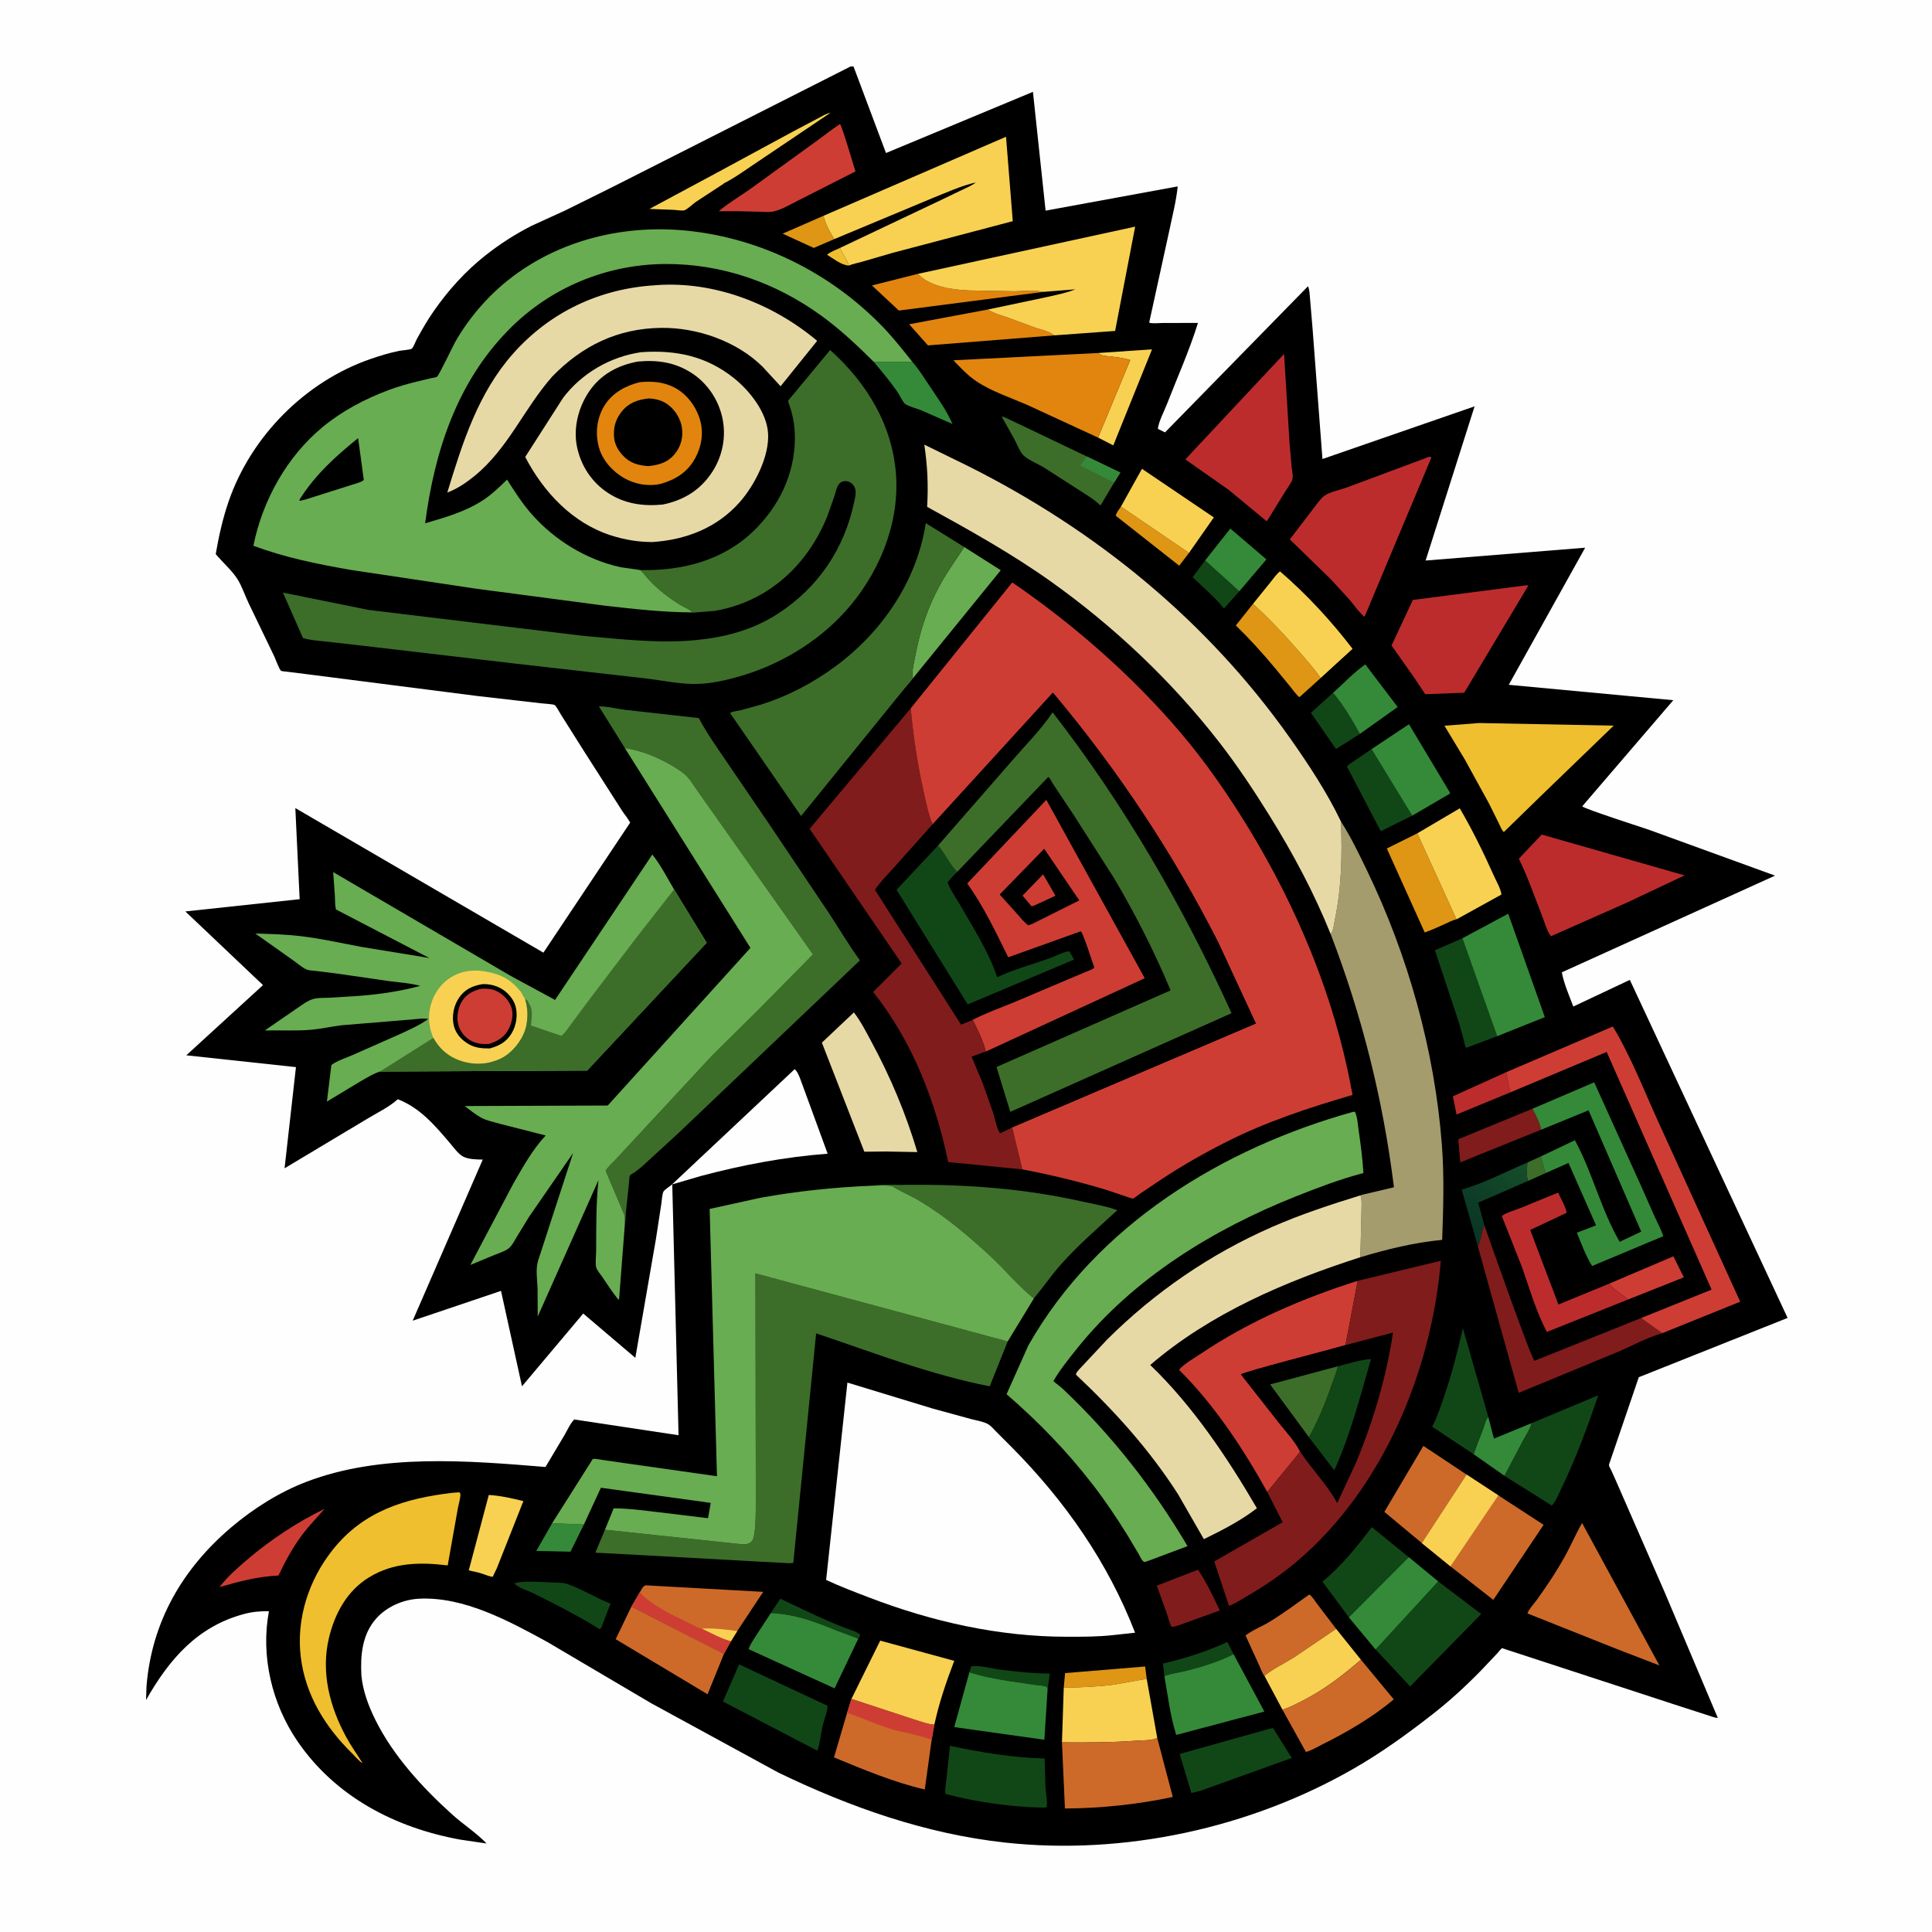 <svg version="1.1" xmlns="http://www.w3.org/2000/svg" style="display: block;" viewBox="0 0 2048 2048" width="1024" height="1024">
<defs>
	<linearGradient id="Gradient1" gradientUnits="userSpaceOnUse" x1="1548.99" y1="1299.46" x2="1611.57" y2="1230.96">
		<stop class="stop0" offset="0" stop-opacity="1" stop-color="rgb(10,53,37)"/>
		<stop class="stop1" offset="1" stop-opacity="1" stop-color="rgb(21,77,42)"/>
	</linearGradient>
</defs>
<path transform="translate(0,0)" fill="rgb(254,254,254)" d="M -0 -0 L 2048 0 L 2048 2048 L -0 2048 L -0 -0 z"/>
<path transform="translate(0,0)" fill="rgb(0,0,0)" d="M 901.589 70.5 C 902.686 70.338 903.669 70.433 904.772 70.5 L 939.19 162.209 L 1094.95 97.374 L 1108.38 223.288 L 1248.41 197.612 C 1246.86 212.997 1242.79 228.821 1239.63 243.963 L 1218.17 341.999 C 1221.6 343.262 1228.27 342.399 1232.07 342.391 L 1269.88 342.301 C 1260.94 371.321 1248 400.036 1237.02 428.372 C 1233.97 436.242 1228.35 446.439 1227.38 454.632 L 1234.97 458.352 L 1386.53 303.445 C 1388.24 307.042 1388.31 312.695 1388.7 316.664 L 1391.35 348.06 L 1401.85 486.585 L 1563.13 430.745 L 1511.21 594.193 L 1680.34 580.587 L 1599.35 725.917 L 1773.77 742.244 L 1677.22 854.745 C 1679.56 857.435 1740.37 876.975 1749 879.983 L 1881.64 928.2 L 1655.61 1030.7 C 1657.83 1042.84 1663.43 1055.39 1667.78 1066.96 L 1727.7 1038.71 L 1894.93 1397.05 L 1738.3 1459.46 L 1737.23 1459.78 L 1706.45 1550.02 C 1705.98 1551.26 1705.55 1552.13 1705.66 1553.52 C 1705.74 1554.68 1707.59 1557.66 1708.11 1558.8 L 1713.55 1570.99 L 1764.66 1687.93 L 1820.92 1821.01 C 1817.61 1821.02 1813.53 1819.21 1810.36 1818.25 L 1781.84 1809.06 L 1596.23 1748.43 C 1596.04 1748.37 1592.34 1747.07 1592.3 1747.09 C 1591.22 1747.58 1588.42 1751.27 1587.47 1752.29 L 1569.99 1770.76 C 1553.69 1787.48 1536.45 1803.29 1518.02 1817.63 C 1491.4 1838.36 1464.43 1857.88 1435.15 1874.71 C 1325.1 1937.95 1191.71 1966.98 1065.48 1953.2 C 981.332 1944.02 900.844 1915.65 825 1878.96 L 690.572 1805.66 L 580.321 1740.64 C 539.684 1718.37 491.357 1692.08 443.731 1694.73 C 427.1 1695.65 409.837 1703.21 398.74 1715.77 C 383.83 1732.64 381.907 1754.88 383.106 1776.25 C 384.7 1792.7 390.781 1808.86 398.104 1823.53 C 417.142 1861.67 447.873 1894.99 479.319 1923.42 C 490.879 1933.87 505.167 1943.01 515.785 1954.18 L 487.812 1950.06 C 418.973 1937.52 355.682 1904.72 315.445 1845.95 C 288.185 1806.13 276.182 1755.55 285.071 1707.97 C 276.288 1707.76 267.217 1708.61 258.728 1710.89 C 209.054 1724.19 179.29 1759.04 154.815 1802.08 L 155.312 1787.38 C 160.859 1719.01 193.505 1662.83 245.253 1618.92 C 268.65 1599.06 296.227 1581.68 324.945 1570.71 C 403.911 1540.58 495.651 1548.31 578.251 1555.06 L 598.347 1521.32 C 601.359 1516.25 604.573 1508.71 608.735 1504.7 L 719.292 1521.41 L 712.627 1255.47 C 710.571 1257.15 704.371 1261.09 703.299 1263.12 C 701.917 1265.73 701.589 1272.43 701.132 1275.43 L 695.344 1313.2 L 673.476 1439.37 L 618.254 1392.39 L 553.327 1469.53 L 531.086 1368.38 L 437.465 1399.99 L 511.746 1229.19 C 505.538 1229.14 496.81 1229.01 491.178 1226.15 C 485.975 1223.52 480.948 1216.44 477.206 1212.04 C 461.022 1192.98 445.56 1174.6 421.72 1165.21 C 412.34 1173.67 399.313 1179.86 388.5 1186.43 L 301.652 1238.45 L 313.72 1131.2 L 197.498 1118.67 L 278.79 1044.25 L 196.484 966.17 L 317.645 953.164 L 313.065 856.605 L 576.029 1009.86 L 667.978 872.052 C 665.645 867.434 661.882 863.346 659.107 858.927 L 619.08 796.293 L 594.409 757.182 C 592.915 754.894 589.995 748.915 587.997 747.393 C 586.709 746.412 576.195 745.842 574.065 745.581 L 505.688 737.752 L 324.703 714.603 L 303.405 711.936 C 302.616 711.821 298.467 711.531 297.953 711.134 C 295.966 709.595 292.162 698.829 290.828 696.005 L 263.542 639.333 C 259.758 631.367 256.684 622.082 252.18 614.627 C 246.483 605.197 235.844 596.06 228.678 587.359 C 231.948 568.315 236.074 549.792 242.362 531.502 C 266.088 462.491 323.837 404.23 392.953 380.48 C 402.787 377.101 413.012 373.986 423.209 371.907 C 425.619 371.416 434.957 370.795 436.433 369.658 C 438.265 368.248 440.697 361.564 441.946 359.275 C 447.338 349.4 452.983 339.592 459.394 330.34 C 474.896 307.97 493.456 287.307 514.859 270.5 C 530.144 258.496 546.235 248.166 563.548 239.333 L 598.662 223.31 L 647.7 199.022 L 901.589 70.5 z"/>
<path transform="translate(0,0)" fill="rgb(240,191,47)" d="M 899.878 281.473 C 891.886 281.176 883.559 274.158 876.778 270.129 C 879.04 267.421 887.07 264.481 890.474 262.8 C 893.045 269.197 897.866 275.127 899.878 281.473 z"/>
<path transform="translate(0,0)" fill="rgb(60,110,41)" d="M 1619.01 1232.34 L 1633.34 1225.88 C 1635.1 1231.65 1636.18 1237.94 1638.51 1243.46 L 1619.87 1251.81 C 1617.65 1247.55 1618.96 1237.38 1619.01 1232.34 z"/>
<path transform="translate(0,0)" fill="rgb(17,71,23)" d="M 817.055 1709.98 L 827.158 1694.7 C 849.988 1705.46 872.123 1716.5 895.701 1725.63 C 899.527 1727.11 910.473 1730.11 911.98 1733.5 L 909.818 1737.05 L 887.276 1728.65 C 863.498 1718.91 843.104 1711.05 817.055 1709.98 z"/>
<path transform="translate(0,0)" fill="rgb(17,71,23)" d="M 1027.57 1772.7 L 1029.5 1766.34 C 1038.55 1765.04 1051.67 1768.89 1061.01 1770 C 1078.13 1772.04 1095.58 1774.02 1112.83 1774.1 L 1110.51 1790.7 L 1109.96 1788.51 C 1106.58 1786.57 1100.89 1786.56 1096.97 1786.05 L 1069.31 1782 C 1055.25 1779.66 1041.15 1777.12 1027.57 1772.7 z"/>
<path transform="translate(0,0)" fill="rgb(223,150,20)" d="M 884.434 253.442 L 862.62 262.818 L 829.634 247.692 L 873.105 228.692 C 874.332 236.411 880.115 246.757 884.434 253.442 z"/>
<path transform="translate(0,0)" fill="rgb(17,71,23)" d="M 1234.34 1776.82 L 1232.83 1763.44 C 1256.51 1758 1278.89 1750.64 1301.05 1740.64 L 1307.65 1753.51 C 1292.3 1761.31 1274.68 1766.8 1258 1771.02 C 1250.37 1772.96 1241.61 1773.91 1234.34 1776.82 z"/>
<path transform="translate(0,0)" fill="rgb(52,138,57)" d="M 585.28 1614.69 L 618.945 1616.05 L 604.733 1644.85 L 568.514 1644.06 L 585.28 1614.69 z"/>
<path transform="translate(0,0)" fill="rgb(223,150,20)" d="M 1188.24 537.008 L 1260.4 586.092 L 1250.01 599.667 L 1182.77 546.713 C 1183.37 543.453 1186.44 539.836 1188.24 537.008 z"/>
<path transform="translate(0,0)" fill="rgb(17,71,23)" d="M 1313.75 626.782 L 1297.45 645.021 C 1287.9 633.058 1275.22 622.526 1264.24 611.814 L 1277.51 594.066 L 1313.75 626.782 z"/>
<path transform="translate(0,0)" fill="rgb(189,44,44)" d="M 1601.06 1157.94 L 1544.03 1181.46 L 1540.13 1162.14 L 1596.61 1136.57 L 1600.87 1157.12 L 1601.06 1157.94 z"/>
<path transform="translate(0,0)" fill="rgb(223,150,20)" d="M 1127.62 1789.09 L 1129.03 1773.55 L 1213.91 1766.56 L 1215.56 1779.62 L 1180.5 1785.87 C 1163.19 1788.09 1145.08 1788.66 1127.62 1789.09 z"/>
<path transform="translate(0,0)" fill="rgb(17,71,23)" d="M 1413.06 734.425 C 1424.46 747.747 1433 762.717 1441.56 777.939 L 1416.23 794.006 L 1389.66 755.629 L 1413.06 734.425 z"/>
<path transform="translate(0,0)" fill="rgb(206,61,52)" d="M 1705.9 1360.69 L 1773.84 1331.75 L 1784.93 1354.03 L 1725.58 1377.62 C 1719.48 1371.73 1710.68 1367.55 1705.9 1360.69 z"/>
<path transform="translate(0,0)" fill="rgb(52,138,57)" d="M 1562.14 1541.56 C 1565.14 1532.01 1569.23 1522.84 1572.63 1513.43 C 1573.74 1510.34 1575.06 1503.7 1577.69 1502.11 L 1583.63 1525 L 1623.66 1508.55 C 1622.08 1515.3 1617.31 1521.84 1614.05 1528.01 L 1594.83 1564.48 L 1562.14 1541.56 z"/>
<path transform="translate(0,0)" fill="url(#Gradient1)" d="M 1566.67 1321.5 L 1549.47 1261.05 C 1573.14 1254.21 1596.32 1242.03 1619.01 1232.34 C 1618.96 1237.38 1617.65 1247.55 1619.87 1251.81 L 1566.93 1274.91 L 1573.6 1299.11 C 1570.43 1306.26 1569.84 1314.33 1566.67 1321.5 z"/>
<path transform="translate(0,0)" fill="rgb(248,209,83)" d="M 1164.1 374.199 L 1221.21 370.304 L 1180.13 472.134 L 1164 463.85 L 1198.11 381.608 C 1191.32 379.571 1184.52 378.725 1177.5 377.888 C 1173.76 377.443 1168.67 377.482 1165.53 375.307 L 1164.1 374.199 z"/>
<path transform="translate(0,0)" fill="rgb(17,71,23)" d="M 548.273 1677.5 C 559.722 1675.91 572.936 1676.98 584.493 1677.47 C 589.653 1677.69 596.104 1677.39 601 1679.02 C 616.721 1684.28 631.524 1693.89 647.21 1699.92 L 638.431 1722.71 C 637.484 1724.95 637.639 1725.63 635.5 1726.95 C 620.227 1717.22 603.844 1708.6 587.793 1700.22 L 564.927 1688.7 C 559.719 1686.27 548.712 1682.85 545.227 1678.5 L 548.273 1677.5 z"/>
<path transform="translate(0,0)" fill="rgb(129,28,28)" d="M 1624.46 1175.32 C 1628.18 1182.19 1632.14 1189.85 1633.71 1197.55 L 1608.71 1207.57 L 1547.97 1232.18 L 1545.78 1207.66 L 1604.97 1183.31 L 1624.46 1175.32 z"/>
<path transform="translate(0,0)" fill="rgb(52,138,57)" d="M 967.185 383.658 C 974.478 391.983 980.479 401.814 986.632 411.006 C 994.768 423.159 1003.91 436.026 1009.71 449.486 L 976.346 434.859 C 971.376 432.881 963.881 431.085 959.553 428.261 C 957.336 426.814 953.082 417.927 951.205 415.228 C 943.539 404.206 934.873 393.928 926.287 383.622 L 967.185 383.658 z"/>
<path transform="translate(0,0)" fill="rgb(52,138,57)" d="M 1277.51 594.066 L 1304.2 560.299 L 1342.46 592.964 L 1313.75 626.782 L 1277.51 594.066 z"/>
<path transform="translate(0,0)" fill="rgb(248,209,83)" d="M 757.314 184.512 L 839.515 140.021 L 867.112 125.422 C 871.186 123.334 875.798 120.301 880.319 119.568 L 804.322 170.737 C 792.335 178.618 779.957 188.013 767.153 194.446 L 766.964 194.813 L 737.463 214.142 C 734.727 216.063 728.302 222.11 725.582 222.891 C 722.951 223.646 717.374 222.621 714.592 222.457 L 688.449 221.474 L 757.314 184.512 z"/>
<path transform="translate(0,0)" fill="rgb(206,61,52)" d="M 344.243 1599.31 C 336.164 1608.53 327.665 1617.16 320.293 1627 C 310.257 1640.4 302.386 1655.05 295.196 1670.12 C 272.96 1671.2 253.906 1676.27 232.653 1682.42 C 241.057 1671.46 251.454 1662.29 261.924 1653.37 C 286.832 1632.16 314.839 1613.66 344.243 1599.31 z"/>
<path transform="translate(0,0)" fill="rgb(129,28,28)" d="M 1269.99 1663.96 C 1278.78 1677.02 1286.32 1692.93 1293.04 1707.16 L 1249.04 1723.04 C 1246.52 1723.77 1244.4 1724.5 1241.74 1724.5 C 1239.39 1719.73 1238.24 1714.16 1236.48 1709.13 L 1226.25 1680.88 L 1269.99 1663.96 z"/>
<path transform="translate(0,0)" fill="rgb(52,138,57)" d="M 1413.06 734.425 C 1424.04 724.667 1435.3 712.645 1447.3 704.282 L 1481.58 749.452 L 1441.56 777.939 C 1433 762.717 1424.46 747.747 1413.06 734.425 z"/>
<path transform="translate(0,0)" fill="rgb(248,209,83)" d="M 518.132 1584.72 C 530.555 1585.45 542.759 1588.27 554.802 1591.24 L 526.717 1662.27 L 522.293 1671.54 C 518.451 1671.12 514.364 1669.15 510.643 1668.01 C 506.146 1666.64 501.504 1665.67 496.91 1664.67 L 518.132 1584.72 z"/>
<path transform="translate(0,0)" fill="rgb(17,71,23)" d="M 1453.88 794.118 L 1497.01 864.621 L 1463.65 881.111 L 1427.86 812.608 C 1429.82 809.996 1433.45 808.099 1436.16 806.243 L 1453.88 794.118 z"/>
<path transform="translate(0,0)" fill="rgb(226,133,14)" d="M 1106.05 309.39 L 952.837 329.202 L 924.313 302.605 L 973.057 290.292 C 985.718 304.026 1009.52 307.129 1027.36 307.86 L 1075.12 308.756 C 1084.05 308.703 1093.3 307.374 1102.11 308.756 L 1106.05 309.39 z"/>
<path transform="translate(0,0)" fill="rgb(223,150,20)" d="M 1399.94 718.729 L 1377.42 739.071 C 1373.75 736.073 1370.71 731.532 1367.71 727.843 L 1351.85 708.514 C 1338.63 692.636 1324.87 677.416 1310.06 663.002 L 1328.26 640.086 C 1344.65 655.014 1360.23 671.421 1374.84 688.08 C 1383.43 697.887 1392.53 707.979 1399.94 718.729 z"/>
<path transform="translate(0,0)" fill="rgb(226,133,14)" d="M 1117.72 355.496 L 983.656 366.134 L 963.759 343.731 L 1047.04 328.137 C 1053.9 332.435 1061.58 334.187 1069.14 336.897 L 1097.3 347.317 C 1103.63 349.434 1111.12 350.776 1116.47 354.735 L 1117.72 355.496 z"/>
<path transform="translate(0,0)" fill="rgb(223,150,20)" d="M 1502.39 883.38 L 1543.98 974.533 C 1539.95 975.232 1535.2 977.836 1531.47 979.547 C 1524.46 982.766 1517.55 985.879 1510.26 988.454 L 1470.08 899.43 L 1502.39 883.38 z"/>
<path transform="translate(0,0)" fill="rgb(17,71,23)" d="M 1587.05 1098.41 L 1554.28 1110.75 C 1552.78 1109 1552.36 1105.18 1551.78 1102.87 L 1546.56 1083.98 L 1521.07 1007.33 L 1550.21 994.606 L 1587.05 1098.41 z"/>
<path transform="translate(0,0)" fill="rgb(17,71,23)" d="M 1562.14 1541.56 L 1518.2 1512.42 C 1523.73 1501.69 1527.57 1490 1531.42 1478.58 C 1539.26 1455.35 1545.31 1431.88 1550.71 1407.99 L 1577.69 1502.11 C 1575.06 1503.7 1573.74 1510.34 1572.63 1513.43 C 1569.23 1522.84 1565.14 1532.01 1562.14 1541.56 z"/>
<path transform="translate(0,0)" fill="rgb(60,110,41)" d="M 1181.12 511.394 L 1166.59 535.807 C 1159.53 529.03 1150.18 523.621 1141.98 518.283 L 1106.4 495.448 C 1100.12 491.607 1088.2 486.982 1083.84 481.5 C 1080.44 477.221 1078.04 470.873 1075.5 465.984 L 1061.83 441.559 C 1064.57 441.802 1067.5 443.578 1070.01 444.741 L 1087.12 452.826 L 1152.26 483.967 L 1187.62 500.928 L 1181.12 511.394 z"/>
<path transform="translate(0,0)" fill="rgb(52,138,57)" d="M 1152.26 483.967 L 1187.62 500.928 L 1181.12 511.394 L 1145.18 493.445 L 1152.26 483.967 z"/>
<path transform="translate(0,0)" fill="rgb(205,106,42)" d="M 1340.36 1776.5 C 1338.02 1773.87 1336.17 1768.2 1334.59 1764.89 L 1320.32 1733.66 C 1327.43 1728.05 1337.81 1724.08 1345.74 1719.21 C 1360.31 1710.27 1374.02 1700.16 1387.91 1690.22 C 1390.97 1692.05 1393.92 1697.2 1396.13 1700.11 L 1416.38 1726.64 L 1371.58 1757.03 C 1361.59 1763.31 1349.37 1769.01 1340.36 1776.5 z"/>
<path transform="translate(0,0)" fill="rgb(52,138,57)" d="M 1453.88 794.118 L 1493.56 767.714 L 1537.03 840.218 L 1536.77 841.398 L 1497.01 864.621 L 1453.88 794.118 z"/>
<path transform="translate(0,0)" fill="rgb(17,71,23)" d="M 1429.91 1714.44 L 1401.87 1676.61 C 1422.02 1660.15 1438.5 1639.45 1454.15 1618.82 L 1493.37 1650.73 L 1429.91 1714.44 z"/>
<path transform="translate(0,0)" fill="rgb(248,209,83)" d="M 1416.38 1726.64 L 1442.64 1759.37 C 1423.38 1775.95 1404.22 1790.82 1381.57 1802.43 C 1374.5 1806.06 1367.06 1810.1 1359.43 1812.3 L 1340.36 1776.5 C 1349.37 1769.01 1361.59 1763.31 1371.58 1757.03 L 1416.38 1726.64 z"/>
<path transform="translate(0,0)" fill="rgb(248,209,83)" d="M 1188.24 537.008 L 1210.53 496.952 L 1286.73 548.492 L 1260.4 586.092 L 1188.24 537.008 z"/>
<path transform="translate(0,0)" fill="rgb(17,71,23)" d="M 1346.04 1832.5 L 1349.5 1831.81 L 1368.85 1862.79 L 1369.39 1863.49 L 1272.4 1898.36 L 1262.92 1900.67 L 1250.48 1859.26 L 1346.04 1832.5 z"/>
<path transform="translate(0,0)" fill="rgb(104,173,81)" d="M 1022.12 579.872 L 1060.85 604.457 L 967.431 719.366 C 966.28 711.693 969.04 701.432 970.493 693.844 C 975.508 667.667 983.659 643.207 996.562 619.792 C 1004.16 606.003 1013.55 593.08 1022.12 579.872 z"/>
<path transform="translate(0,0)" fill="rgb(205,106,42)" d="M 1507.25 1635.76 L 1467.48 1602.65 L 1508.84 1532.71 L 1554.67 1563.14 L 1507.25 1635.76 z"/>
<path transform="translate(0,0)" fill="rgb(205,106,42)" d="M 669.262 1703.13 L 767.437 1753.13 L 750.049 1796.01 L 652.639 1737.6 L 669.262 1703.13 z"/>
<path transform="translate(0,0)" fill="rgb(17,71,23)" d="M 783.476 1764.3 L 877.26 1808.24 C 877.095 1814.61 873.467 1823.16 871.986 1829.58 C 870.018 1838.11 869.389 1847.51 866.5 1855.7 L 863.5 1854.29 L 766.366 1803.69 L 783.476 1764.3 z"/>
<path transform="translate(0,0)" fill="rgb(248,209,83)" d="M 1328.26 640.086 L 1346.49 617.529 C 1349.69 613.605 1352.9 608.724 1356.88 605.682 C 1385.04 629.951 1411.22 658.268 1433.77 687.771 L 1399.94 718.729 C 1392.53 707.979 1383.43 697.887 1374.84 688.08 C 1360.23 671.421 1344.65 655.014 1328.26 640.086 z"/>
<path transform="translate(0,0)" fill="rgb(52,138,57)" d="M 1027.57 1772.7 C 1041.15 1777.12 1055.25 1779.66 1069.31 1782 L 1096.97 1786.05 C 1100.89 1786.56 1106.58 1786.57 1109.96 1788.51 L 1110.51 1790.7 L 1107.06 1844.22 L 1011.52 1830.8 L 1027.57 1772.7 z"/>
<path transform="translate(0,0)" fill="rgb(206,61,52)" d="M 890.411 131.5 C 892.386 132.749 904.845 175.746 906.827 181.718 L 846.969 212.098 C 838.444 216.241 828.835 222.37 819.518 224.249 C 814.788 225.204 809.457 224.561 804.661 224.406 L 780.66 223.884 L 762.269 223.95 C 763.258 221.38 790.109 204.056 794.405 200.984 L 864.524 150.264 C 873.185 144.064 881.453 137.263 890.411 131.5 z"/>
<path transform="translate(0,0)" fill="rgb(52,138,57)" d="M 817.055 1709.98 C 843.104 1711.05 863.498 1718.91 887.276 1728.65 L 909.818 1737.05 L 884.712 1789.75 L 793.618 1748.23 C 794.664 1744.03 797.803 1739.71 800.03 1736 L 817.055 1709.98 z"/>
<path transform="translate(0,0)" fill="rgb(17,71,23)" d="M 1007.02 1850.64 C 1040.38 1857.72 1073.18 1863.22 1107.36 1864.07 L 1108.19 1894.26 C 1108.59 1900.97 1110.52 1909.32 1109.5 1915.86 L 1105.5 1916.12 C 1071.89 1915.51 1034.79 1910.29 1002.33 1901.67 C 1001.43 1897.42 1002.71 1891.68 1003.12 1887.32 L 1007.02 1850.64 z"/>
<path transform="translate(0,0)" fill="rgb(205,106,42)" d="M 1442.64 1759.37 L 1477.44 1801.38 C 1454.93 1820.45 1427.33 1836.48 1401.03 1849.49 C 1395.91 1852.02 1389.81 1855.84 1384.32 1857.13 L 1359.43 1812.3 C 1367.06 1810.1 1374.5 1806.06 1381.57 1802.43 C 1404.22 1790.82 1423.38 1775.95 1442.64 1759.37 z"/>
<path transform="translate(0,0)" fill="rgb(248,209,83)" d="M 1502.39 883.38 L 1547.41 856.845 C 1560.78 879.661 1572.67 904.002 1583.48 928.129 C 1586.1 933.975 1590.82 941.903 1591.59 948.251 L 1543.98 974.533 L 1502.39 883.38 z"/>
<path transform="translate(0,0)" fill="rgb(189,44,44)" d="M 1725.58 1377.62 L 1639.8 1411.88 C 1628.47 1390.91 1621.33 1365.61 1613.35 1343.11 L 1591.97 1289.03 C 1597 1285.18 1605.68 1282.98 1611.72 1280.56 L 1651.67 1264.22 C 1653.34 1267.93 1661.26 1282.46 1660.54 1285.7 L 1622.07 1303.8 L 1652 1382.84 L 1705.9 1360.69 C 1710.68 1367.55 1719.48 1371.73 1725.58 1377.62 z"/>
<path transform="translate(0,0)" fill="rgb(17,71,23)" d="M 1623.66 1508.55 L 1694.27 1479.06 C 1682.75 1512.79 1670.19 1547.05 1654.5 1579.08 C 1652.08 1584 1648.95 1592.3 1644.92 1595.9 L 1594.83 1564.48 L 1614.05 1528.01 C 1617.31 1521.84 1622.08 1515.3 1623.66 1508.55 z"/>
<path transform="translate(0,0)" fill="rgb(52,138,57)" d="M 1234.34 1776.82 C 1241.61 1773.91 1250.37 1772.96 1258 1771.02 C 1274.68 1766.8 1292.3 1761.31 1307.65 1753.51 L 1340.26 1814.33 L 1246.84 1839.11 C 1240.55 1819 1237.91 1797.57 1234.34 1776.82 z"/>
<path transform="translate(0,0)" fill="rgb(205,106,42)" d="M 678.19 1687.95 C 679.748 1685.52 681.629 1680.97 684.594 1680.5 L 809.017 1687.43 L 781.525 1728.97 L 774.817 1739.81 L 767.437 1753.13 L 669.262 1703.13 L 678.19 1687.95 z"/>
<path transform="translate(0,0)" fill="rgb(248,209,83)" d="M 743.896 1726.47 C 755.19 1725.48 770.242 1727.52 781.525 1728.97 L 774.817 1739.81 C 764.364 1737.17 753.616 1731.05 743.896 1726.47 z"/>
<path transform="translate(0,0)" fill="rgb(206,61,52)" d="M 678.19 1687.95 C 691.259 1702.04 713.747 1712.45 730.988 1720.75 C 734.455 1722.42 740.212 1725.99 743.896 1726.47 C 753.616 1731.05 764.364 1737.17 774.817 1739.81 L 767.437 1753.13 L 669.262 1703.13 L 678.19 1687.95 z"/>
<path transform="translate(0,0)" fill="rgb(248,209,83)" d="M 1127.62 1789.09 C 1145.08 1788.66 1163.19 1788.09 1180.5 1785.87 L 1215.56 1779.62 L 1226.7 1842.22 C 1220.97 1845.22 1211.73 1844.69 1205.18 1845.17 C 1178.7 1847.13 1152.25 1847.22 1125.72 1846.96 L 1127.62 1789.09 z"/>
<path transform="translate(0,0)" fill="rgb(248,209,83)" d="M 902.534 1800.95 L 933.068 1739.15 L 1011.54 1760.56 C 1003.03 1782.84 995.498 1804.91 990.435 1828.27 C 983.539 1827.99 974.95 1824.47 968.315 1822.54 L 902.534 1800.95 z"/>
<path transform="translate(0,0)" fill="rgb(52,138,57)" d="M 1550.21 994.606 L 1598.78 968.561 L 1637.58 1078.19 L 1587.05 1098.41 L 1550.21 994.606 z"/>
<path transform="translate(0,0)" fill="rgb(205,106,42)" d="M 902.534 1800.95 L 968.315 1822.54 C 974.95 1824.47 983.539 1827.99 990.435 1828.27 L 987.533 1844.7 L 980.305 1896.93 C 947.08 1889.21 915.492 1875.87 884.074 1862.92 L 897.999 1815.52 L 902.534 1800.95 z"/>
<path transform="translate(0,0)" fill="rgb(206,61,52)" d="M 902.534 1800.95 L 968.315 1822.54 C 974.95 1824.47 983.539 1827.99 990.435 1828.27 L 987.533 1844.7 C 984.598 1841.52 953.766 1835.61 946.958 1833.54 C 930.231 1828.47 914.367 1821.53 897.999 1815.52 L 902.534 1800.95 z"/>
<path transform="translate(0,0)" fill="rgb(129,28,28)" d="M 1573.6 1299.11 C 1578.51 1313.4 1622.78 1439.17 1626.6 1442.51 L 1739.63 1397.19 L 1762.09 1413.2 C 1745.83 1417.9 1729.65 1426.92 1713.96 1433.5 L 1609.88 1476.49 L 1566.67 1321.5 C 1569.84 1314.33 1570.43 1306.26 1573.6 1299.11 z"/>
<path transform="translate(0,0)" fill="rgb(205,106,42)" d="M 1226.7 1842.22 L 1243.19 1904.83 C 1206.16 1912.78 1166.78 1916.9 1128.87 1917.07 L 1125.72 1846.96 C 1152.25 1847.22 1178.7 1847.13 1205.18 1845.17 C 1211.73 1844.69 1220.97 1845.22 1226.7 1842.22 z"/>
<path transform="translate(0,0)" fill="rgb(231,217,166)" d="M 905.16 1073.21 C 912.525 1082.69 918.142 1093.93 923.842 1104.48 C 944.115 1142.01 960.173 1180.32 972.414 1221.26 L 939.089 1220.65 L 916.229 1220.87 L 871.226 1105.24 L 905.16 1073.21 z"/>
<path transform="translate(0,0)" fill="rgb(254,254,254)" d="M 842.235 1133.5 L 842.829 1133.69 C 846.8 1137.51 849.145 1146.55 851.261 1151.73 L 877.339 1222.96 C 831.631 1226.46 787.382 1234.82 743.124 1246.55 L 712.358 1255.56 L 842.235 1133.5 z"/>
<path transform="translate(0,0)" fill="rgb(205,106,42)" d="M 1677.08 1614.44 L 1759.02 1765.41 L 1715.24 1748.55 L 1619.11 1710.28 C 1620.83 1705.61 1625.96 1700.22 1628.95 1696.11 C 1640.19 1680.6 1650.9 1664.41 1660.07 1647.6 C 1666.01 1636.69 1670.81 1625.17 1677.08 1614.44 z"/>
<path transform="translate(0,0)" fill="rgb(52,138,57)" d="M 1624.46 1175.32 L 1689.94 1147.31 L 1739.8 1257.6 L 1754.32 1290.35 C 1757.25 1296.85 1761.1 1303.62 1763.13 1310.43 L 1687.72 1342.02 C 1681.08 1331.41 1676.22 1318.36 1671.57 1306.72 L 1691.87 1298.91 L 1662.66 1232.78 L 1638.51 1243.46 C 1636.18 1237.94 1635.1 1231.65 1633.34 1225.88 L 1669.48 1208.67 C 1688.12 1243.05 1697.26 1282.62 1716.94 1316.35 L 1739.76 1305.57 L 1683.94 1176.98 L 1633.71 1197.55 C 1632.14 1189.85 1628.18 1182.19 1624.46 1175.32 z"/>
<path transform="translate(0,0)" fill="rgb(205,106,42)" d="M 1554.67 1563.14 L 1588.26 1585.13 L 1636.28 1616.38 L 1582.97 1695.91 L 1537.51 1660.37 L 1507.25 1635.76 L 1554.67 1563.14 z"/>
<path transform="translate(0,0)" fill="rgb(248,209,83)" d="M 1554.67 1563.14 L 1588.26 1585.13 L 1537.51 1660.37 L 1507.25 1635.76 L 1554.67 1563.14 z"/>
<path transform="translate(0,0)" fill="rgb(226,133,14)" d="M 1164 463.85 L 1088.32 428.949 C 1070.87 421.4 1050.75 414.738 1034.91 404.098 C 1025.73 397.929 1018.27 389.86 1010.64 381.936 L 1164.1 374.199 L 1165.53 375.307 C 1168.67 377.482 1173.76 377.443 1177.5 377.888 C 1184.52 378.725 1191.32 379.571 1198.11 381.608 L 1164 463.85 z"/>
<path transform="translate(0,0)" fill="rgb(189,44,44)" d="M 1634.32 884.674 L 1784.87 927.698 L 1785.81 927.897 L 1725.29 956.487 L 1644.25 992.375 C 1640.11 988.438 1636.47 975.24 1634.26 969.673 C 1626.41 949.892 1619.44 929.351 1610.02 910.275 L 1634.32 884.674 z"/>
<path transform="translate(0,0)" fill="rgb(17,71,23)" d="M 1493.37 1650.73 L 1524.44 1676.29 L 1570.13 1710.91 L 1494.8 1787.71 L 1458.12 1748.4 L 1429.91 1714.44 L 1493.37 1650.73 z"/>
<path transform="translate(0,0)" fill="rgb(52,138,57)" d="M 1493.37 1650.73 L 1524.44 1676.29 L 1458.12 1748.4 L 1429.91 1714.44 L 1493.37 1650.73 z"/>
<path transform="translate(0,0)" fill="rgb(189,44,44)" d="M 1617.45 620.5 L 1620.22 620.5 L 1552.11 734.334 L 1510.84 735.884 L 1498.57 717.524 L 1475.11 684.254 L 1497.67 635.967 L 1617.45 620.5 z"/>
<path transform="translate(0,0)" fill="rgb(189,44,44)" d="M 1361.17 375.171 L 1367.03 470.5 L 1369.21 495.219 C 1369.56 498.626 1370.8 503.792 1370.23 507.145 C 1369.58 511.017 1364.87 517.065 1362.78 520.431 L 1342.88 552.661 L 1302.32 519.141 L 1256.5 487 L 1361.17 375.171 z"/>
<path transform="translate(0,0)" fill="rgb(240,191,47)" d="M 1567.98 766.433 L 1710.58 769.211 L 1635.01 842.17 L 1594.09 882.041 C 1591.63 879.597 1590.25 875.684 1588.74 872.569 L 1578.24 851.419 L 1552.74 805.031 L 1531.18 769.298 L 1567.98 766.433 z"/>
<path transform="translate(0,0)" fill="rgb(206,61,52)" d="M 1596.61 1136.57 L 1709.67 1088.13 C 1729.27 1120.59 1743.31 1157.57 1759.16 1192.04 L 1844.71 1379.86 L 1762.09 1413.2 L 1739.63 1397.19 L 1814.36 1367.04 L 1703.15 1115.09 L 1601.06 1157.94 L 1600.87 1157.12 L 1596.61 1136.57 z"/>
<path transform="translate(0,0)" fill="rgb(189,44,44)" d="M 1514.21 484.5 L 1516.09 484.094 L 1517.32 485 L 1446.47 653.857 C 1440.63 649.299 1435.36 641.368 1430.52 635.626 L 1410.43 613.781 L 1367.26 571.776 L 1393.02 538.054 C 1396.21 534.079 1399.83 528.5 1403.95 525.501 C 1409.57 521.416 1420.92 519.249 1427.7 516.719 L 1514.21 484.5 z"/>
<path transform="translate(0,0)" fill="rgb(60,110,41)" d="M 924.769 1256.87 C 935.345 1255.4 946.624 1256.19 957.331 1256.04 C 1021.99 1255.09 1085.42 1259.69 1148.66 1273.97 C 1160.13 1276.56 1173.37 1278.7 1184.35 1282.88 C 1164.3 1301.38 1143.21 1319.53 1125.03 1339.89 C 1114.6 1351.57 1105.95 1364.44 1095.97 1376.39 C 1079.16 1363.13 1065.17 1345.63 1049.38 1331.1 C 1026.48 1310 1002.52 1289.73 975.797 1273.6 C 966.512 1268 956.46 1263.84 947.229 1258.31 C 942.871 1255.69 930.162 1256.96 924.769 1256.87 z"/>
<path transform="translate(0,0)" fill="rgb(248,209,83)" d="M 873.105 228.692 L 1066.43 144.968 L 1073.58 234.448 L 946 268.096 L 914.103 277.385 C 909.523 278.73 904.221 279.613 899.878 281.473 C 897.866 275.127 893.045 269.197 890.474 262.8 L 993.301 214.034 L 1019.43 201.488 C 1024.51 199.049 1030.01 196.863 1034.45 193.387 C 1018.72 196.923 1003.19 204.174 988.202 210.12 L 884.434 253.442 C 880.115 246.757 874.332 236.411 873.105 228.692 z"/>
<path transform="translate(0,0)" fill="rgb(240,191,47)" d="M 479.975 1582.39 L 487 1581.9 C 487.325 1582.43 487.79 1582.9 487.974 1583.5 C 488.665 1585.73 485.84 1596.04 485.35 1598.82 L 474.593 1659.4 C 445.304 1655.83 417.069 1656.14 391.092 1672.11 C 367.786 1686.43 354.88 1710.38 348.676 1736.4 C 340.008 1772.76 349.589 1809.35 366.983 1841.36 C 372.2 1850.96 378.624 1859.82 384.393 1869.09 C 380.838 1867.23 376.236 1861.56 373.238 1858.65 C 344.82 1830.73 323.829 1796.93 318.878 1756.86 C 313.844 1716.11 327.151 1675.19 352.39 1643.23 C 385.194 1601.67 429.423 1588.26 479.975 1582.39 z"/>
<path transform="translate(0,0)" fill="rgb(248,209,83)" d="M 973.057 290.292 L 1203.32 240.239 L 1182.06 350.824 L 1117.72 355.496 L 1116.47 354.735 C 1111.12 350.776 1103.63 349.434 1097.3 347.317 L 1069.14 336.897 C 1061.58 334.187 1053.9 332.435 1047.04 328.137 L 1109 315.053 C 1119.41 312.72 1129.98 310.647 1139.93 306.712 L 1106.05 309.39 L 1102.11 308.756 C 1093.3 307.374 1084.05 308.703 1075.12 308.756 L 1027.36 307.86 C 1009.52 307.129 985.718 304.026 973.057 290.292 z"/>
<path transform="translate(0,0)" fill="rgb(206,61,52)" d="M 1343.33 1581.49 C 1317.96 1535.78 1287.1 1488.93 1249.83 1452.06 C 1255.14 1445.68 1265.47 1439.99 1272.44 1435.3 C 1323.77 1400.76 1380.39 1376.34 1439.19 1357.73 L 1426.25 1425.84 C 1410.95 1430.51 1317.91 1454.2 1315.47 1456.96 L 1355.09 1507.47 C 1362.64 1517.06 1373 1527.94 1378.23 1538.84 L 1343.33 1581.49 z"/>
<path transform="translate(0,0)" fill="rgb(60,110,41)" d="M 967.431 719.366 C 967.453 719.985 959.619 728.883 958.619 730.088 L 849.173 865.021 L 773.874 755.777 C 776.834 754.001 781.859 753.615 785.269 752.843 L 805.115 747.355 C 834.301 738.452 861.532 724.162 886.047 706.04 C 935.187 669.717 972.088 615.56 981.349 554.547 L 1022.12 579.872 C 1013.55 593.08 1004.16 606.003 996.562 619.792 C 983.659 643.207 975.508 667.667 970.493 693.844 C 969.04 701.432 966.28 711.693 967.431 719.366 z"/>
<path transform="translate(0,0)" fill="rgb(231,217,166)" d="M 694.138 302.416 L 695.602 302.266 C 757.328 297.821 819.29 321.919 866.231 361.301 L 827.452 409.452 L 808.426 388.795 C 780.962 361.648 739.058 347.071 700.754 347.555 C 654.837 348.135 617.223 366.407 585.481 399.052 C 555.662 432.725 538.671 475.569 502.921 504.62 C 494.3 511.626 484.605 518.24 474.147 522.114 C 490.27 469.436 506.68 416.774 544.064 374.669 C 583.077 330.728 635.742 305.966 694.138 302.416 z"/>
<path transform="translate(0,0)" fill="rgb(165,156,110)" d="M 1421.53 870.968 C 1432.11 887.407 1440.61 905.249 1449.1 922.822 C 1492.63 1012.94 1520.68 1113.16 1528.42 1213.09 C 1531.04 1246.92 1529.93 1280.48 1528.77 1314.32 C 1499.22 1317.09 1470.4 1324.21 1442.04 1332.71 L 1443.22 1283.99 C 1443.2 1278.73 1444.01 1272.1 1442.08 1267.16 C 1442.28 1266.92 1445.52 1266.16 1446.06 1266.01 L 1477.65 1258.56 C 1466.16 1166.05 1443.99 1077.15 1410.57 990.173 C 1413.55 986.756 1413.98 979.852 1414.92 975.382 C 1422.21 940.371 1422.79 906.603 1421.53 870.968 z"/>
<path transform="translate(0,0)" fill="rgb(60,110,41)" d="M 662.344 792.936 L 634.846 748.793 C 643.449 748.609 653.155 751.297 661.784 752.362 L 740.826 761.201 C 748.977 776.902 759.267 791.21 769.163 805.831 L 816.157 874.761 L 878.772 968.06 C 889.707 984.644 899.834 1002.02 911.563 1018.04 L 719.506 1200.8 L 681.472 1235.72 C 678.583 1238.21 675.639 1240.68 672.5 1242.85 C 671.56 1243.5 668.384 1245.08 667.815 1245.9 C 667.115 1246.91 666.905 1252.64 666.717 1254.1 L 663.442 1285.55 C 662.987 1290.75 663.174 1296.42 662.092 1301.49 C 661.753 1297.16 663.046 1291.51 661.705 1287.48 L 642.014 1241.04 C 644.219 1237.03 648.95 1233.05 652.141 1229.65 L 674.094 1206.02 L 754.825 1118.99 L 803.539 1070.83 L 861.861 1011.71 L 758.909 866 L 737.824 836.092 C 734.02 830.702 730.057 823.848 724.733 819.841 L 723.5 818.947 C 706.642 806.461 683.187 796.035 662.344 792.936 z"/>
<path transform="translate(0,0)" fill="rgb(129,28,28)" d="M 1083.77 1239.62 L 1005.19 1231.85 C 991.396 1166.73 967.382 1104.11 925.578 1051.53 L 955.825 1021.35 L 858.228 878.591 L 965.401 750.87 C 968.205 781.654 972.94 812.581 979.865 842.716 C 982.188 852.822 984.367 864.454 988.709 873.787 L 948.161 919.19 C 941.277 926.953 933.342 934.65 927.649 943.291 L 1018.83 1086 L 1031.1 1081.04 C 1036.12 1090.84 1042.67 1103.98 1044.98 1114.71 L 1030.06 1120.18 L 1041.61 1147.63 L 1052.74 1179.05 C 1054.71 1185.17 1056.62 1196.04 1060.09 1201.24 L 1072.9 1195.08 L 1083.77 1239.62 z"/>
<path transform="translate(0,0)" fill="rgb(60,110,41)" d="M 641.271 1621.6 L 786.973 1637.05 C 791.01 1637.06 794.359 1636.78 797.157 1633.5 C 802.217 1627.57 800.978 1590.94 801.189 1581.86 L 800.816 1349.87 L 1068.18 1422.03 L 1049.13 1469.55 C 986.347 1457.31 925.605 1433.74 865.149 1413.42 L 840.914 1656.7 C 836.846 1657.47 832.185 1656.79 828.027 1656.59 L 801.5 1655.21 L 679.911 1648.49 L 631.092 1645.89 L 641.271 1621.6 z"/>
<path transform="translate(0,0)" fill="rgb(231,217,166)" d="M 1442.04 1332.71 C 1362.79 1358.18 1283.07 1392.13 1219.28 1446.94 C 1264.43 1490.32 1300.99 1544.99 1332.38 1598.79 C 1315.57 1611.86 1295.2 1622.28 1276.15 1631.58 L 1248.75 1583.9 C 1218.31 1536.45 1181.45 1495.69 1140.53 1457.16 L 1140.86 1455.83 C 1141.86 1453.45 1145.59 1450.07 1147.32 1448.05 L 1173.47 1420.09 C 1224.08 1369.68 1282.86 1329.39 1348.35 1300.67 C 1378.79 1287.32 1410.36 1276.95 1442.08 1267.16 C 1444.01 1272.1 1443.2 1278.73 1443.22 1283.99 L 1442.04 1332.71 z"/>
<path transform="translate(0,0)" fill="rgb(129,28,28)" d="M 1439.19 1357.73 L 1527.34 1336.46 C 1517.54 1453.64 1465.58 1578.57 1374.35 1655.5 C 1357.94 1669.33 1340.08 1681.53 1321.5 1692.25 C 1315.63 1695.64 1309.14 1699.99 1302.82 1702.33 L 1287.15 1655.2 L 1359.69 1613.65 L 1343.33 1581.49 L 1378.23 1538.84 C 1373 1527.94 1362.64 1517.06 1355.09 1507.47 L 1315.47 1456.96 C 1317.91 1454.2 1410.95 1430.51 1426.25 1425.84 L 1439.19 1357.73 z"/>
<path transform="translate(0,0)" fill="rgb(0,0,0)" d="M 1426.25 1425.84 L 1476.65 1412.54 C 1469.7 1459.51 1455.36 1507.68 1437.03 1551.41 L 1417.5 1593.34 C 1406.77 1573.58 1390.54 1557.49 1378.23 1538.84 C 1373 1527.94 1362.64 1517.06 1355.09 1507.47 L 1315.47 1456.96 C 1317.91 1454.2 1410.95 1430.51 1426.25 1425.84 z"/>
<path transform="translate(0,0)" fill="rgb(60,110,41)" d="M 1418.19 1448.33 C 1416.73 1455.36 1413.74 1461.94 1411.42 1468.71 C 1404.86 1487.84 1397.32 1505.81 1387.62 1523.59 L 1346.36 1467.55 L 1418.19 1448.33 z"/>
<path transform="translate(0,0)" fill="rgb(17,71,23)" d="M 1418.19 1448.33 C 1429.02 1445.6 1442.26 1441.28 1453.29 1440.68 C 1441.99 1480.21 1431.36 1521.07 1414.41 1558.65 L 1387.62 1523.59 C 1397.32 1505.81 1404.86 1487.84 1411.42 1468.71 C 1413.74 1461.94 1416.73 1455.36 1418.19 1448.33 z"/>
<path transform="translate(0,0)" fill="rgb(104,173,81)" d="M 1434.72 1178.5 L 1436.41 1178.71 C 1438.98 1184.23 1439.29 1191.95 1440.19 1198 C 1442.41 1213.11 1444.37 1228.26 1445.28 1243.51 L 1443.29 1244.02 C 1419.93 1250.25 1396.87 1259 1374.44 1267.91 C 1286.48 1302.87 1201.74 1354.63 1141.91 1429.22 C 1132.93 1440.42 1123.86 1451.55 1116.63 1463.99 C 1119.99 1467.05 1123.75 1469.55 1127.08 1472.69 C 1178.54 1521.24 1222.92 1578.08 1258.82 1638.98 L 1216.23 1654.95 L 1213 1655.89 C 1210.07 1654.1 1208.88 1650.57 1207.2 1647.6 L 1195.55 1628.01 C 1184.03 1609.41 1171.81 1591.14 1158.43 1573.82 C 1131.18 1538.51 1100.71 1507.07 1067.01 1477.92 L 1090.1 1426.21 C 1162.57 1298.35 1296.12 1216.97 1434.72 1178.5 z"/>
<path transform="translate(0,0)" fill="rgb(231,217,166)" d="M 679.7 373.332 C 716.394 370.778 748.782 377.418 778.143 400.957 C 794.61 414.159 812.38 436.512 814.124 458.478 C 816.085 483.174 800.023 514.274 784.122 532.296 C 760.113 559.507 727.095 572.306 691.519 574.59 C 676.521 574.557 662.198 572.17 647.938 567.631 C 606.958 554.587 576.185 521.753 556.75 484.409 L 596.936 421.685 C 616.873 395.419 647.245 377.981 679.7 373.332 z"/>
<path transform="translate(0,0)" fill="rgb(0,0,0)" d="M 676.34 383.242 C 696.661 381.384 715.104 383.957 732.55 394.999 C 749.401 405.665 761.278 423.103 765.621 442.424 C 770.093 462.316 766.088 483.321 754.951 500.358 C 742.435 519.504 724.845 530.203 702.713 534.814 C 682.117 536.9 662.607 534.209 644.928 522.811 C 627.358 511.482 615.688 493.732 611.56 473.258 C 607.565 453.44 613.257 431.441 624.546 414.889 C 636.901 396.775 655.162 387.092 676.34 383.242 z"/>
<path transform="translate(0,0)" fill="rgb(226,133,14)" d="M 678.237 405.131 C 691.199 403.941 702.725 404.676 714.576 410.618 C 727.779 417.238 737.623 430.556 741.888 444.5 C 746.099 458.269 743.875 472.844 737.096 485.402 C 728.97 500.458 716.55 508.185 700.559 512.888 C 687.654 515.899 673.216 513.427 661.75 506.905 C 649.302 499.825 638.515 487.824 634.768 473.852 C 630.78 458.984 632.677 442.913 640.851 429.75 C 649.061 416.529 663.488 408.632 678.237 405.131 z"/>
<path transform="translate(0,0)" fill="rgb(0,0,0)" d="M 687.684 422.379 C 695.512 422.768 702.135 424.456 708.517 429.271 C 716.039 434.946 721.756 444.532 722.96 453.923 C 724.165 463.32 721.947 472.502 716.186 480.081 C 708.576 490.093 699.345 492.765 687.411 494.107 C 679.225 493.542 671.121 491.929 664.5 486.722 C 657.805 481.457 651.944 473.122 651.03 464.486 C 649.927 454.066 652.201 444.86 658.816 436.536 C 666.401 426.992 676.031 423.588 687.684 422.379 z"/>
<path transform="translate(0,0)" fill="rgb(231,217,166)" d="M 1410.57 990.173 C 1393.17 946.876 1370.59 904.598 1345.98 865 C 1329.26 838.098 1311.6 811.419 1292.14 786.409 C 1241.58 721.433 1180.72 663.91 1113.67 616.22 C 1072.38 586.854 1027.17 561.67 982.803 537.274 C 984.135 514.412 983.192 493.891 979.781 471.324 L 1026.3 494.103 C 1162.06 562.143 1279.95 658.327 1367.67 782.723 C 1387.25 810.48 1406.88 840.29 1421.53 870.968 C 1422.79 906.603 1422.21 940.371 1414.92 975.382 C 1413.98 979.852 1413.55 986.756 1410.57 990.173 z"/>
<path transform="translate(0,0)" fill="rgb(104,173,81)" d="M 662.344 792.936 C 683.187 796.035 706.642 806.461 723.5 818.947 L 724.733 819.841 C 730.057 823.848 734.02 830.702 737.824 836.092 L 758.909 866 L 861.861 1011.71 L 803.539 1070.83 L 754.825 1118.99 L 674.094 1206.02 L 652.141 1229.65 C 648.95 1233.05 644.219 1237.03 642.014 1241.04 L 661.705 1287.48 C 663.046 1291.51 661.753 1297.16 662.092 1301.49 L 656.215 1377.7 C 654.942 1377.08 655.287 1377.43 654.446 1376.36 C 648.698 1369.12 643.632 1361.27 638.466 1353.61 C 636.661 1350.93 633.446 1347.3 632.311 1344.46 C 630.703 1340.43 631.941 1330.2 631.96 1325.59 C 632.064 1300.78 631.789 1275.76 634.382 1251.07 L 570.015 1395.57 L 569.848 1365.8 C 569.501 1356.55 567.62 1345.33 570.372 1336.42 L 607.539 1222.21 L 560.642 1290.15 L 547.31 1311.95 C 544.976 1315.81 542.597 1320.83 538.918 1323.57 C 534.88 1326.59 528.803 1328.41 524.135 1330.3 L 498.605 1340.9 L 544.37 1254.25 C 554.542 1236.79 564.56 1218.44 578.452 1203.65 L 529.721 1191.23 C 523.489 1189.41 516.118 1188.01 510.39 1184.94 C 504.077 1181.55 498.29 1176.83 492.657 1172.44 L 644.213 1171.91 L 795.497 1004.81 L 662.344 792.936 z"/>
<path transform="translate(0,0)" fill="rgb(104,173,81)" d="M 541.367 1034.49 L 587.403 1059.43 L 588.325 1060.04 L 691.478 905.852 C 700.244 916.663 707.352 930.793 714.543 942.834 L 749.119 999.336 L 622.394 1134.84 L 402.652 1135.91 C 395.689 1138.17 388.596 1142.58 382.236 1146.21 L 346.53 1167.74 L 351.26 1128.96 C 357.008 1124.48 366.995 1121.38 373.77 1118.38 L 422.219 1096.95 C 433.098 1091.98 444.169 1087.22 453.932 1080.22 C 448.941 1078.93 440.016 1080.56 434.688 1080.84 L 362.177 1086.82 C 351.529 1088.1 340.921 1090.6 330.282 1091.55 C 314.06 1093 297.067 1091.98 280.717 1092.32 L 313.204 1069.97 C 318.641 1066.36 324.823 1061.42 331.004 1059.28 C 336.398 1057.42 344.136 1057.9 349.831 1057.62 L 381.559 1055.61 C 402.956 1053.91 424.751 1050.71 445.462 1045.04 C 434.429 1042 422.392 1041.43 411.065 1039.84 L 359.405 1032.34 L 335.441 1029.32 C 332.139 1028.88 327.82 1028.96 324.806 1027.62 C 319.935 1025.44 314.898 1020.84 310.459 1017.79 L 270.635 989.567 C 286.264 989.991 302.103 990.456 317.641 992.228 C 339.691 994.743 361.496 999.717 383.297 1003.79 L 455.106 1015.52 L 356.103 964.054 C 354.988 959.455 355.258 954.428 354.993 949.715 L 353.176 924.464 L 541.367 1034.49 z"/>
<path transform="translate(0,0)" fill="rgb(248,209,83)" d="M 459.362 1100.16 C 455.408 1091.07 453.841 1081.05 455.352 1071.22 C 457.331 1058.34 464.315 1045.93 474.855 1038.15 C 486.129 1029.82 499.804 1027.32 513.473 1029.64 L 515 1029.92 C 531.752 1032.81 541.892 1038.59 552.363 1051.78 C 553.701 1054.25 554.947 1056.72 556.582 1059 C 559.207 1067.64 559.836 1076.06 558.277 1085 L 558.018 1086.54 C 555.736 1099.09 546.487 1111.99 536 1119.13 C 531.838 1121.96 527.787 1123.66 523 1125.11 L 521.346 1125.62 C 507.62 1129.67 491.472 1127.37 479.125 1120.5 C 470.566 1115.74 464.1 1108.68 459.362 1100.16 z"/>
<path transform="translate(0,0)" fill="rgb(0,0,0)" d="M 511.219 1043.24 C 518.369 1042.98 524.676 1044.33 531 1047.76 C 537.758 1051.43 544.448 1059.03 546.474 1066.55 C 548.981 1075.86 547.436 1086.82 542.5 1095.11 C 536.921 1104.47 529.4 1108.6 519.1 1111.41 C 511.069 1111.38 504.005 1110.98 496.824 1106.83 C 489.318 1102.48 483.279 1096.06 481.127 1087.49 C 478.647 1077.61 480.826 1066.22 486.5 1057.78 C 492.628 1048.67 500.836 1045.1 511.219 1043.24 z"/>
<path transform="translate(0,0)" fill="rgb(206,61,52)" d="M 509.438 1048.25 C 514.16 1047.84 519.513 1047.91 523.996 1049.58 C 532.149 1052.63 538.794 1059.2 541.888 1067.32 C 544.683 1074.65 542.84 1083.59 539.414 1090.4 C 534.987 1099.2 528.124 1103.25 519.317 1106.4 C 512.447 1107.21 505.969 1106.54 499.734 1103.45 C 493.187 1100.19 488.254 1094.01 486.086 1087.07 C 483.73 1079.53 485.045 1069.94 488.773 1063.02 C 493.357 1054.52 500.461 1050.63 509.438 1048.25 z"/>
<path transform="translate(0,0)" fill="rgb(60,110,41)" d="M 714.543 942.834 L 749.119 999.336 L 622.394 1134.84 L 402.652 1135.91 L 459.362 1100.16 C 464.1 1108.68 470.566 1115.74 479.125 1120.5 C 491.472 1127.37 507.62 1129.67 521.346 1125.62 L 523 1125.11 C 527.787 1123.66 531.838 1121.96 536 1119.13 C 546.487 1111.99 555.736 1099.09 558.018 1086.54 L 558.277 1085 C 559.836 1076.06 559.207 1067.64 556.582 1059 L 558.839 1060.09 C 560.168 1062.68 561.928 1065.52 562.935 1068.21 C 564.716 1072.98 563.333 1081.92 562.831 1087.02 L 594.974 1097.96 C 599.264 1094.87 602.865 1088.91 606.045 1084.66 L 626.276 1057.48 L 676.058 992 L 714.543 942.834 z"/>
<path transform="translate(0,0)" fill="rgb(60,110,41)" d="M 678.638 604.279 C 722.599 605.253 766.007 594.505 798.605 563.064 C 825.614 537.013 842.203 503.125 842.625 465.251 C 842.773 452.061 840.611 439.8 836.099 427.48 C 835.389 425.543 835.517 426.339 835.73 424.389 L 879.979 371.048 C 919.158 406.052 946.697 451.627 949.927 504.893 C 953.104 557.281 930.692 609.913 895.842 648.344 C 865.853 681.415 825.475 705.262 782.621 717.372 C 769.039 721.211 754.667 724.433 740.5 724.959 C 721.45 725.667 701.648 721.067 682.682 718.956 L 545.939 703.423 L 380.949 684.072 L 346.89 680.21 C 338.442 679.331 329.325 678.769 321.191 676.368 L 299.942 628.196 L 390.918 646.565 L 617.521 673.939 C 656.963 677.355 697.45 682.336 737 678.592 C 768.25 675.633 797.388 668.03 824.032 650.937 C 866.771 623.518 894.91 582.15 905.314 532.708 C 906.512 527.017 908.587 520.362 905.146 515.082 C 903.395 512.397 900.26 510.253 897 510.003 C 894.091 509.779 891.425 510.695 889.5 512.925 C 886.88 515.959 885.74 521.947 884.565 525.749 L 876.998 547.185 C 855.817 599.574 813.891 637.919 757.557 647.589 L 734.545 649.433 L 734.18 649.159 C 730.401 645.525 724.943 643.649 720.5 640.896 C 706.7 632.344 693.216 621.704 683.02 608.971 C 681.883 607.551 680.932 606.319 679.581 605.073 L 678.638 604.279 z"/>
<path transform="translate(0,0)" fill="rgb(104,173,81)" d="M 585.28 1614.69 L 628.466 1546.47 C 632.154 1546.19 636.457 1547.28 640.16 1547.82 L 662.476 1551.02 L 760.012 1564.88 L 752.256 1281.53 L 805.966 1269.72 C 845.177 1262.61 884.961 1258.52 924.769 1256.87 C 930.162 1256.96 942.871 1255.69 947.229 1258.31 C 956.46 1263.84 966.512 1268 975.797 1273.6 C 1002.52 1289.73 1026.48 1310 1049.38 1331.1 C 1065.17 1345.63 1079.16 1363.13 1095.97 1376.39 L 1068.18 1422.03 L 800.816 1349.87 L 801.189 1581.86 C 800.978 1590.94 802.217 1627.57 797.157 1633.5 C 794.359 1636.78 791.01 1637.06 786.973 1637.05 L 641.271 1621.6 L 650.531 1598.89 C 666.467 1598.94 682.712 1601.21 698.53 1603.06 L 750.546 1609.34 L 753.39 1593.12 L 637 1577.08 L 618.945 1616.05 L 585.28 1614.69 z"/>
<path transform="translate(0,0)" fill="rgb(254,254,254)" d="M 898.29 1465.6 L 988.797 1493.17 L 1029.66 1504.35 C 1034.9 1505.76 1042.81 1506.96 1047.43 1509.69 C 1050.66 1511.59 1053.61 1515.22 1056.28 1517.87 L 1073.59 1535.24 C 1129.38 1591.76 1174.47 1656.32 1203.22 1730.73 L 1179.76 1733.3 C 1163.72 1735.08 1147.27 1735.04 1131.16 1735.03 C 1058.83 1735.01 988.05 1719.07 920.775 1693.23 C 905.634 1687.42 890.416 1681.69 875.734 1674.78 L 898.29 1465.6 z"/>
<path transform="translate(0,0)" fill="rgb(104,173,81)" d="M 734.18 649.159 C 703.179 649.13 671.768 645.512 641 642.024 L 505.512 624.173 L 371.5 604.08 C 336.16 597.855 302.35 591.17 268.619 578.485 C 278.303 530.37 304.057 484.022 342.089 452.599 C 362.585 435.665 386.828 422.898 411.664 413.592 C 421.43 409.932 431.473 407.027 441.6 404.555 L 457.314 400.825 C 458.746 400.489 462.036 400.13 463.203 399.447 C 465.114 398.328 480.004 366.999 482.514 362.566 C 496.375 338.09 516.061 314.992 538.021 297.412 C 592.766 253.586 663.639 237.069 732.5 244.996 C 807.536 253.633 877.928 288.687 931.336 341.917 C 944.328 354.866 955.828 369.288 967.185 383.658 L 926.287 383.622 C 908.489 366.015 890.798 349.231 870.437 334.5 C 821.879 299.37 765.146 279.511 705.126 279.859 C 642.793 280.22 583.438 304.807 539.5 349.322 C 484.418 405.127 460.561 478.558 450.686 554.685 C 471.397 548.703 492.898 542.509 511.196 530.757 C 520.912 524.517 529.315 516.497 537.472 508.394 C 545.508 520.919 553.433 533.407 563.263 544.642 C 587.636 572.495 621.831 593.53 658.125 601.297 L 678.638 604.279 L 679.581 605.073 C 680.932 606.319 681.883 607.551 683.02 608.971 C 693.216 621.704 706.7 632.344 720.5 640.896 C 724.943 643.649 730.401 645.525 734.18 649.159 z"/>
<path transform="translate(0,0)" fill="rgb(0,0,0)" d="M 379.615 464.421 L 385.648 508.741 C 382.993 511.409 375.506 513.022 371.731 514.309 L 324.771 529.2 L 318 530.915 L 317.277 530 C 333.904 503.412 355.511 483.898 379.615 464.421 z"/>
<path transform="translate(0,0)" fill="rgb(206,61,52)" d="M 965.401 750.87 L 1073.05 617.391 C 1138.31 662.152 1199.98 716.112 1251.3 776.438 C 1278.18 808.04 1302.26 843.002 1323.84 878.393 C 1374.87 962.081 1414.24 1056.26 1432.25 1152.9 L 1433.79 1160.67 C 1388.29 1173.95 1342.02 1189.12 1299.67 1210.6 C 1276.28 1222.46 1253.02 1235.64 1231.15 1250.14 L 1208.01 1265.69 C 1206.4 1266.77 1202.36 1270.22 1200.68 1270.62 C 1200.35 1270.7 1175.38 1262.11 1172.49 1261.24 C 1143.19 1252.37 1113.84 1245.3 1083.77 1239.62 L 1072.9 1195.08 L 1331.25 1084.93 L 1291.41 999.058 C 1243.35 904.238 1184.46 815.635 1116.11 734.259 L 988.709 873.787 C 984.367 864.454 982.188 852.822 979.865 842.716 C 972.94 812.581 968.205 781.654 965.401 750.87 z"/>
<path transform="translate(0,0)" fill="rgb(0,0,0)" d="M 988.709 873.787 L 1116.11 734.259 C 1184.46 815.635 1243.35 904.238 1291.41 999.058 L 1331.25 1084.93 L 1072.9 1195.08 L 1060.09 1201.24 C 1056.62 1196.04 1054.71 1185.17 1052.74 1179.05 L 1041.61 1147.63 L 1030.06 1120.18 L 1044.98 1114.71 C 1042.67 1103.98 1036.12 1090.84 1031.1 1081.04 L 1018.83 1086 L 927.649 943.291 C 933.342 934.65 941.277 926.953 948.161 919.19 L 988.709 873.787 z"/>
<path transform="translate(0,0)" fill="rgb(17,71,23)" d="M 994.438 896.233 C 1001.76 905.082 1006.62 915.988 1014.63 924.288 C 1010.9 927.786 1007.69 931.31 1004.47 935.276 C 1007.13 943.253 1013.67 952.125 1017.9 959.512 C 1031.82 983.867 1048.23 1009.15 1057 1035.88 C 1074.46 1027.63 1094.74 1022.24 1112.99 1015.69 C 1118.84 1013.59 1127.73 1008.68 1133.66 1008.41 L 1138.56 1017.2 L 1025.79 1064.71 L 950.393 943.204 L 994.438 896.233 z"/>
<path transform="translate(0,0)" fill="rgb(206,61,52)" d="M 1031.1 1081.04 C 1045.25 1073.81 1060.62 1068.3 1075.32 1062.26 L 1133.77 1037.5 L 1151.61 1029.97 C 1154.27 1028.84 1158.03 1027.81 1160.09 1025.79 C 1158.04 1020.35 1148.04 988.381 1145.64 987.2 L 1068.77 1014.77 C 1055.55 987.913 1042.74 960.955 1025.32 936.488 L 1109.16 847.879 L 1213.49 1036.96 L 1044.98 1114.71 C 1042.67 1103.98 1036.12 1090.84 1031.1 1081.04 z"/>
<path transform="translate(0,0)" fill="rgb(0,0,0)" d="M 1106.91 899.708 L 1144.12 954.475 L 1094.39 979.299 L 1090 980.853 C 1085.58 977.713 1082.04 973.041 1078.42 969.023 L 1059.7 948.189 L 1106.91 899.708 z"/>
<path transform="translate(0,0)" fill="rgb(206,61,52)" d="M 1105.73 926.864 L 1118.87 949.521 L 1096.5 959.822 L 1093.5 960.728 L 1083.94 949.394 L 1105.73 926.864 z"/>
<path transform="translate(0,0)" fill="rgb(60,110,41)" d="M 994.438 896.233 L 1073.24 805.908 C 1087.48 789.368 1103.75 773.288 1115.8 755.059 C 1191.93 853.181 1254.22 961.06 1305.49 1074.02 L 1070.95 1178.61 L 1056.34 1131.05 L 1240.9 1049.84 C 1223.83 1009 1203.3 968.577 1180.73 930.519 L 1138.28 864.093 L 1117.79 833.356 C 1115.65 830.247 1113.84 826.172 1111.33 823.453 L 1014.63 924.288 C 1006.62 915.988 1001.76 905.082 994.438 896.233 z"/>
</svg>